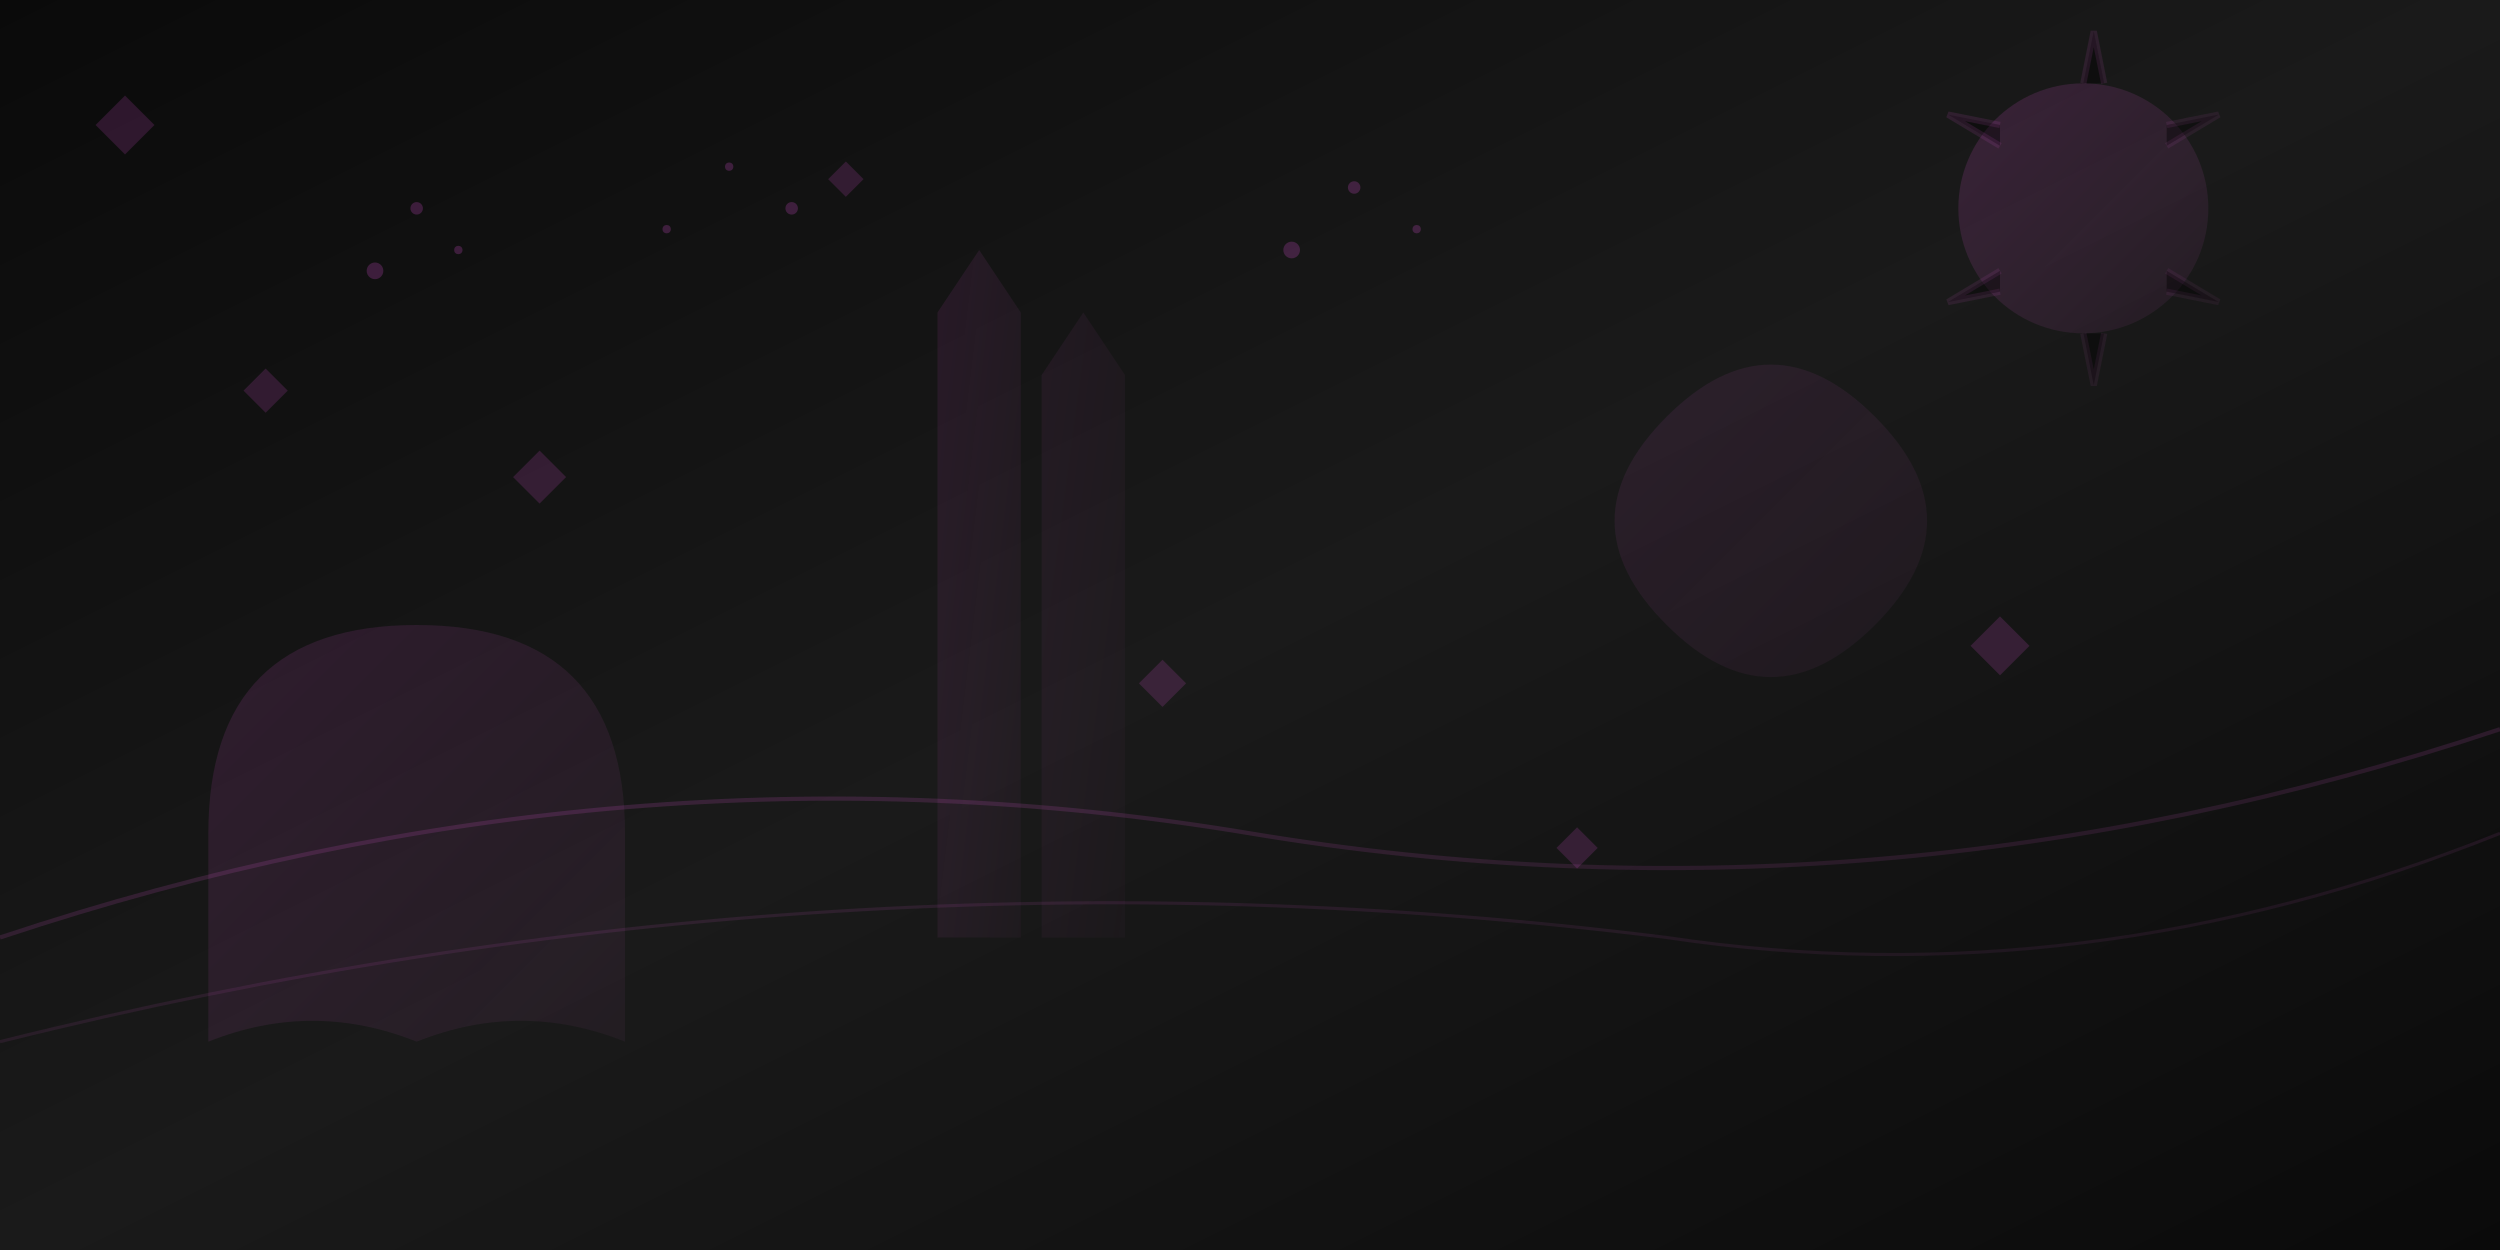 <svg xmlns="http://www.w3.org/2000/svg" viewBox="0 0 1200 600" width="1200" height="600">
    <defs>
        <linearGradient id="bgGradient" x1="0%" y1="0%" x2="100%" y2="100%">
            <stop offset="0%" style="stop-color:#0a0a0a;stop-opacity:1" />
            <stop offset="50%" style="stop-color:#1a1a1a;stop-opacity:1" />
            <stop offset="100%" style="stop-color:#0a0a0a;stop-opacity:1" />
        </linearGradient>
        <linearGradient id="accentGradient" x1="0%" y1="0%" x2="100%" y2="100%">
            <stop offset="0%" style="stop-color:#f255ea;stop-opacity:0.3" />
            <stop offset="100%" style="stop-color:#ff70f0;stop-opacity:0.1" />
        </linearGradient>
    </defs>
    
    <!-- Background -->
    <rect width="1200" height="600" fill="url(#bgGradient)"/>
    
    <!-- Abstract Spanish architectural elements -->
    <!-- Moorish arch -->
    <path d="M100 400 Q100 300 200 300 Q300 300 300 400 L300 500 Q250 480 200 500 Q150 480 100 500 Z" 
          fill="url(#accentGradient)" opacity="0.4"/>
    
    <!-- Gothic cathedral spires -->
    <path d="M450 150 L470 120 L490 150 L490 450 L450 450 Z" fill="url(#accentGradient)" opacity="0.3"/>
    <path d="M500 180 L520 150 L540 180 L540 450 L500 450 Z" fill="url(#accentGradient)" opacity="0.2"/>
    
    <!-- Modernist curves (Gaudí inspired) -->
    <path d="M800 200 Q850 150 900 200 Q950 250 900 300 Q850 350 800 300 Q750 250 800 200 Z" 
          fill="url(#accentGradient)" opacity="0.3"/>
    
    <!-- Abstract sun -->
    <circle cx="1000" cy="100" r="60" fill="url(#accentGradient)" opacity="0.5"/>
    <path d="M1000 40 L1005 15 L1010 40 M1040 60 L1065 55 L1040 70 M1040 140 L1065 145 L1040 130 M1000 160 L1005 185 L1010 160 M960 140 L935 145 L960 130 M960 60 L935 55 L960 70" 
          stroke="url(#accentGradient)" stroke-width="3" opacity="0.4"/>
    
    <!-- Decorative patterns -->
    <g opacity="0.2">
        <circle cx="200" cy="100" r="3" fill="#f255ea"/>
        <circle cx="220" cy="120" r="2" fill="#f255ea"/>
        <circle cx="180" cy="130" r="4" fill="#f255ea"/>
        <circle cx="350" cy="80" r="2" fill="#f255ea"/>
        <circle cx="380" cy="100" r="3" fill="#f255ea"/>
        <circle cx="320" cy="110" r="2" fill="#f255ea"/>
        <circle cx="650" cy="90" r="3" fill="#f255ea"/>
        <circle cx="680" cy="110" r="2" fill="#f255ea"/>
        <circle cx="620" cy="120" r="4" fill="#f255ea"/>
    </g>
    
    <!-- Spanish tile pattern -->
    <g opacity="0.15">
        <rect x="50" y="50" width="20" height="20" fill="#f255ea" transform="rotate(45 60 60)"/>
        <rect x="120" y="180" width="15" height="15" fill="#f255ea" transform="rotate(45 127.5 187.5)"/>
        <rect x="250" y="220" width="18" height="18" fill="#f255ea" transform="rotate(45 259 229)"/>
        <rect x="400" y="80" width="12" height="12" fill="#f255ea" transform="rotate(45 406 86)"/>
        <rect x="550" y="320" width="16" height="16" fill="#f255ea" transform="rotate(45 558 328)"/>
        <rect x="750" y="400" width="14" height="14" fill="#f255ea" transform="rotate(45 757 407)"/>
        <rect x="950" y="300" width="20" height="20" fill="#f255ea" transform="rotate(45 960 310)"/>
    </g>
    
    <!-- Flowing lines -->
    <path d="M0 450 Q300 350 600 400 Q900 450 1200 350" 
          stroke="url(#accentGradient)" stroke-width="2" fill="none" opacity="0.6"/>
    <path d="M0 500 Q400 400 800 450 Q1000 480 1200 400" 
          stroke="url(#accentGradient)" stroke-width="1.5" fill="none" opacity="0.4"/>
</svg>
